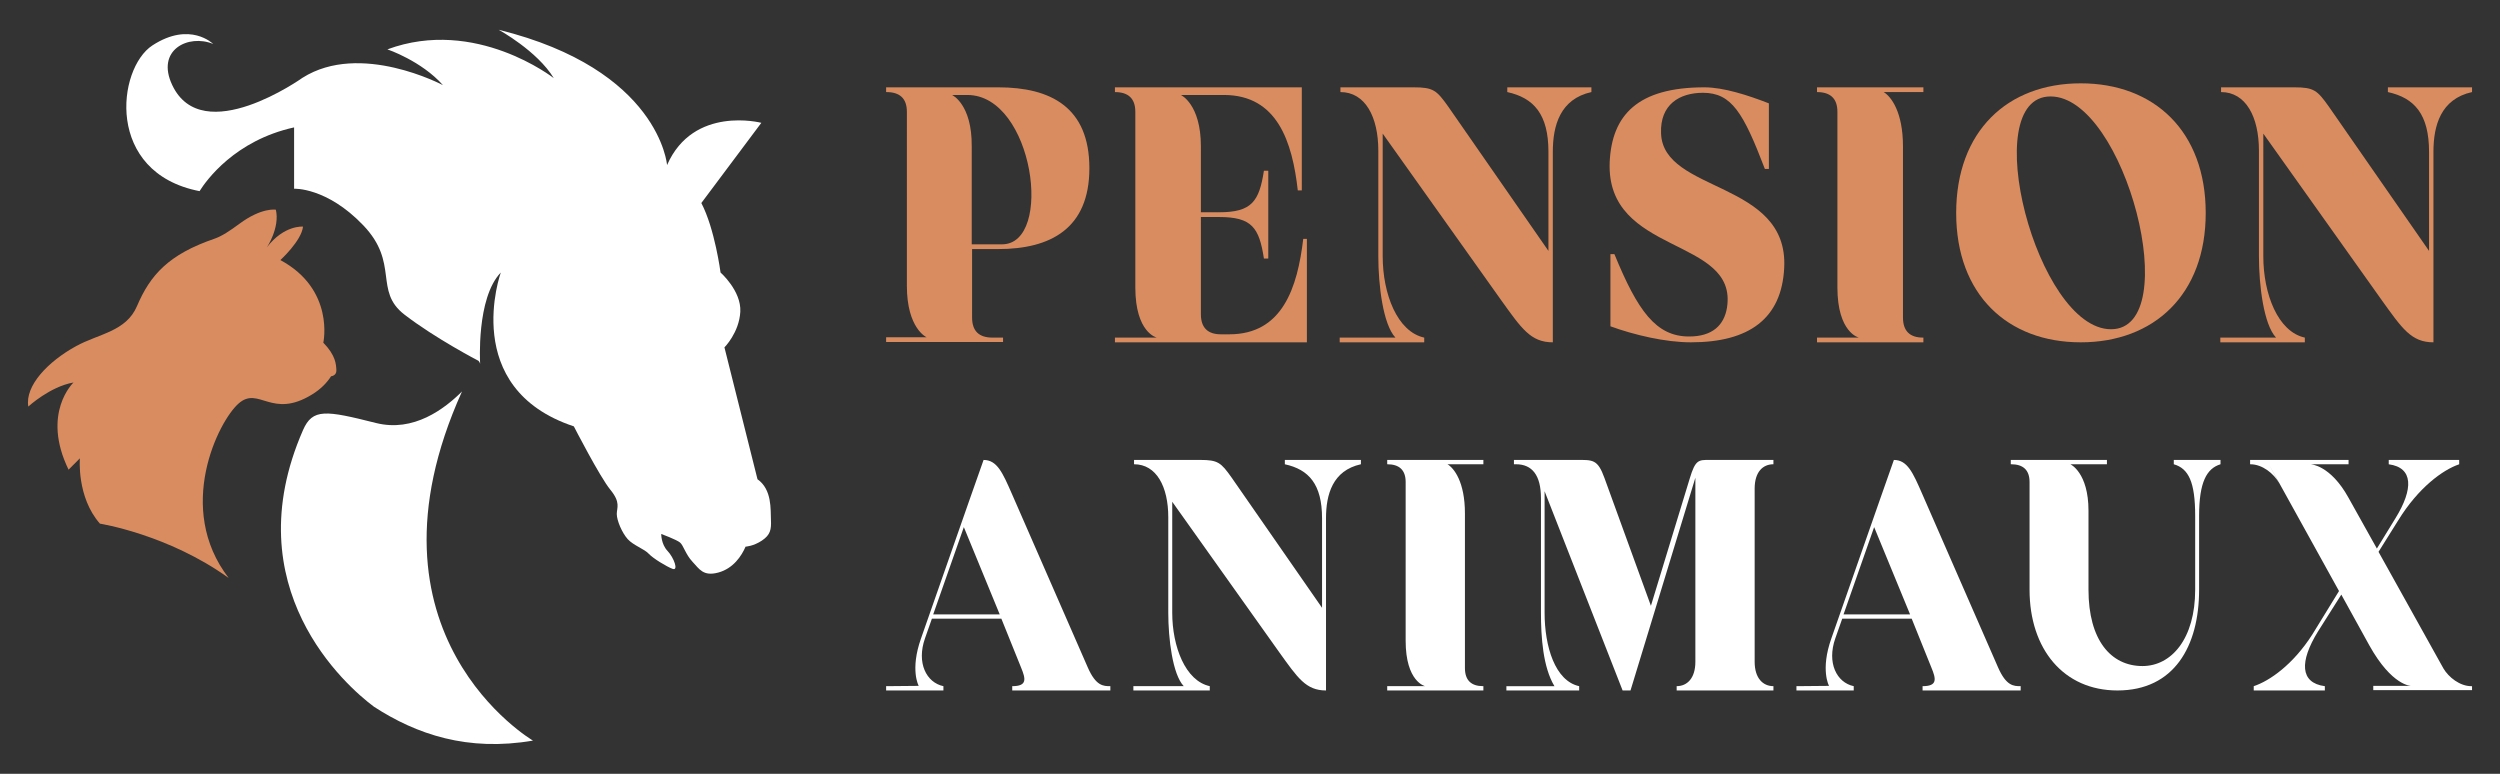 <?xml version="1.0" encoding="utf-8"?>
<!-- Generator: Adobe Illustrator 16.0.0, SVG Export Plug-In . SVG Version: 6.00 Build 0)  -->
<!DOCTYPE svg PUBLIC "-//W3C//DTD SVG 1.1//EN" "http://www.w3.org/Graphics/SVG/1.1/DTD/svg11.dtd">
<svg version="1.1" id="Calque_1" xmlns="http://www.w3.org/2000/svg" xmlns:xlink="http://www.w3.org/1999/xlink" x="0px" y="0px"
	 width="210px" height="65px" viewBox="0 0 210 65" enable-background="new 0 0 210 65" xml:space="preserve">
<rect x="0" y="0" width="210" height="65" fill="#333333" stroke="none"/>
<g>
	<g>
		<g>
			<path fill="#8C5230" d="M31.064,59.138c-0.006-0.01-0.016-0.014-0.023-0.018C31.048,59.124,31.057,59.128,31.064,59.138z"/>
			<path fill="#D98C5F" d="M20.049,33.888c1.699-1.484,2.765,1.355,6.182-0.764c0.72-0.443,1.227-0.969,1.579-1.518
				c0,0,0.473-0.039,0.446-0.514s-0.04-1.223-1.097-2.307c0,0,0.983-4.464-3.607-6.94c0,0,1.775-1.617,1.901-2.81
				c0,0-1.59-0.155-3.036,1.744c0,0,1.107-1.646,0.755-3.164c0,0-1.181-0.216-3.078,1.194c-0.776,0.574-1.452,1.028-2.087,1.246
				c-3.857,1.322-5.395,3.06-6.499,5.655c-0.914,2.145-3.204,2.316-5.112,3.363c-2.375,1.299-4.311,3.338-4.018,5.078
				c0,0,1.813-1.676,3.799-2.023c0,0-2.733,2.564-0.418,7.324l0.952-0.955c0,0-0.284,3.254,1.683,5.49c0,0,5.713,0.895,10.814,4.563
				h0C14.69,42.694,18.349,35.37,20.049,33.888z"/>
			<path fill="#8C5230" d="M31.402,59.358c-0.112-0.072-0.225-0.146-0.338-0.221C31.272,59.276,31.391,59.351,31.402,59.358z"/>
			<path fill="#FFFFFF" d="M38.808,32.884c-1.462,1.453-4.057,3.445-7.225,2.648c-4.231-1.066-5.325-1.238-6.13,0.596
				c-5.793,13.242,3.626,21.5,5.953,23.232c0,0-0.004-0.002-0.004-0.002c3.59,2.336,7.893,3.793,13.368,2.852
				C44.77,62.21,29.583,53.329,38.808,32.884z"/>
		</g>
		<path fill="#FFFFFF" d="M64.759,43.651c-0.04-0.828,0.105-2.527-1.129-3.393l-2.777-11.078c0,0,1.236-1.236,1.333-2.99
			c0.095-1.755-1.66-3.299-1.66-3.299s-0.481-3.677-1.614-5.837l5.04-6.736c0,0-5.708-1.492-7.919,3.548
			c0,0-0.618-8.023-14.144-11.366c0,0,3.241,1.775,4.629,4.064c0,0-6.57-5.156-13.977-2.418c0,0,2.856,0.963,4.669,3.008
			c0,0-6.943-3.701-11.803-0.617c0,0-8.389,5.979-10.935,0.617c-1.412-2.97,1.365-4.318,3.436-3.461c0,0-1.938-1.938-5.101,0.119
			c-2.978,1.936-3.993,10.702,3.956,12.244c0.569-0.909,2.968-4.256,7.942-5.355v5.152c0,0,2.738-0.137,5.803,3.065
			c3.063,3.199,0.866,5.503,3.469,7.51c2.604,2.006,6.21,3.877,6.21,3.877s0.102,0.086,0.146,0.258
			c-0.004-0.063-0.333-5.525,1.736-7.672c0,0-3.508,9.721,6.135,12.924c0,0,2.178,4.242,3.064,5.32
			c0.889,1.082,0.542,1.506,0.542,2.043c0,0.541,0.443,1.584,0.918,2.109c0.475,0.527,1.389,0.822,1.761,1.223
			c0.374,0.398,1.457,1.059,1.997,1.271c0.541,0.209,0.127-0.936-0.415-1.506c-0.539-0.57-0.527-1.422-0.527-1.422
			s1.289,0.477,1.578,0.719c0.29,0.24,0.464,0.992,1.042,1.609c0.578,0.617,0.907,1.254,2.17,0.914
			c1.262-0.338,1.966-1.406,2.294-2.176c0,0,0.666-0.033,1.378-0.514C64.719,44.925,64.797,44.479,64.759,43.651z"/>
	</g>
	<g>
		<g>
			<path fill="#D98C5F" d="M81.656,26.675c0,1.133,0.581,1.684,1.713,1.684h0.888v0.367h-9.823v-0.398h3.396
				c0,0-1.652-0.734-1.652-4.314V9.387c0-1.132-0.612-1.652-1.714-1.652h-0.03V7.336h9.424c4.376,0,7.65,1.652,7.65,6.793
				c0,5.08-3.273,6.793-7.65,6.793h-2.203V26.675z M81.625,12.294v8.23h2.541c4.375,0,2.662-12.546-2.908-12.546h-1.285
				C79.972,7.979,81.656,8.744,81.625,12.294z"/>
			<path fill="#D98C5F" d="M109.78,28.755H93.654v-0.396h3.518c0,0-1.805-0.398-1.805-4.223V9.387c0-1.132-0.612-1.652-1.713-1.652
				V7.336h15.697v8.66c0,0-0.306,0-0.336,0c-0.459-4.07-1.713-8.018-6.212-8.018h-0.827h-0.275h-2.509c0,0,1.683,0.766,1.683,4.315
				c0,2.142,0,3.886,0,5.538c0.52,0,1.163,0,1.53,0c2.753,0,3.365-0.918,3.764-3.488c0.061,0,0.367,0,0.367,0v7.374
				c0,0-0.306,0-0.367,0c-0.399-2.601-1.011-3.487-3.764-3.487h-1.53c0,2.417,0,4.804,0,8.169c0,1.133,0.582,1.684,1.683,1.684
				h0.703c4.468,0,5.723-3.917,6.212-8.018c0.031,0,0.306,0,0.306,0V28.755z"/>
			<path fill="#D98C5F" d="M126.613,7.336h7.066c0,0,0,0.337,0,0.398c-2.629,0.581-3.242,2.814-3.242,5.018
				c0,0.857,0,16.003,0,16.003c-1.866,0-2.631-1.162-4.346-3.549l-9.944-13.983c0,4.009,0,9.761,0,10.313
				c0,3.151,1.224,6.333,3.488,6.823c0,0.061,0,0.396,0,0.396h-7.1c0,0,0-0.336,0-0.396h4.682c-1.04-1.102-1.438-4.406-1.438-6.823
				v-8.874c0-2.847-1.101-4.927-3.183-4.927V7.336h6.151c1.652,0,1.928,0.245,2.907,1.622l8.415,12.118v-8.324
				c0-3.151-1.225-4.528-3.457-5.018C126.613,7.673,126.613,7.336,126.613,7.336z"/>
			<path fill="#D98C5F" d="M149.872,22.514c-0.215,4.222-2.907,6.241-7.834,6.241c-2.143,0-4.743-0.611-6.762-1.346v-6.059h0.335
				c1.959,4.773,3.49,6.916,6.274,6.916c1.958,0,2.938-0.949,3.181-2.418c0.949-5.997-10.188-4.345-9.852-12.239
				c0.184-3.947,2.355-6.273,7.955-6.273c1.592,0,3.611,0.643,5.417,1.347v5.508h-0.337c-1.805-4.713-2.785-6.396-5.202-6.396
				c-1.958,0-3.61,0.979-3.519,3.396C139.682,16.24,150.27,15.14,149.872,22.514z"/>
			<path fill="#D98C5F" d="M158.228,7.734c0.611,0.366,1.622,1.652,1.622,4.56c0,6.671,0,6.915,0,14.381
				c0,1.133,0.582,1.684,1.683,1.684h0.032v0.396h-8.936v-0.396h3.518c0,0-1.805-0.398-1.805-4.223V9.387
				c0-1.132-0.611-1.652-1.713-1.652V7.336h8.936v0.398H158.228z"/>
			<path fill="#D98C5F" d="M185.28,17.894c0,6.854-4.346,10.861-10.497,10.861c-6.149,0-10.464-4.008-10.464-10.861
				c0-6.885,4.314-10.894,10.464-10.894C180.935,7,185.28,11.009,185.28,17.894z M172.245,8.101c-6.212,0-1.163,19.555,5.079,19.555
				S178.518,8.101,172.245,8.101z"/>
			<path fill="#D98C5F" d="M200.583,7.336h7.068c0,0,0,0.337,0,0.398c-2.631,0.581-3.242,2.814-3.242,5.018
				c0,0.857,0,16.003,0,16.003c-1.867,0-2.633-1.162-4.348-3.549l-9.943-13.983c0,4.009,0,9.761,0,10.313
				c0,3.151,1.224,6.333,3.488,6.823c0,0.061,0,0.396,0,0.396h-7.1c0,0,0-0.336,0-0.396h4.682c-1.04-1.102-1.438-4.406-1.438-6.823
				v-8.874c0-2.847-1.101-4.927-3.181-4.927V7.336h6.149c1.652,0,1.928,0.245,2.907,1.622l8.415,12.118v-8.324
				c0-3.151-1.224-4.528-3.458-5.018C200.583,7.673,200.583,7.336,200.583,7.336z"/>
		</g>
		<g>
			<path fill="#FFFFFF" d="M93.27,57.638v0.361h-8.242v-0.361c1.272,0,1.134-0.609,0.747-1.551l-1.66-4.117h-5.836l-0.581,1.656
				c-0.719,2.047,0.111,3.709,1.549,4.012c0,0.027,0,0.361,0,0.361h-4.813c0,0,0-0.334,0-0.361l2.738-0.025
				c0,0-0.747-1.33,0.194-3.986l4.065-11.617c0.387-1.104,1.189-3.375,1.189-3.375c1.135,0,1.604,1.08,2.38,2.852l6.361,14.549
				C92.053,57.638,92.689,57.638,93.27,57.638z M80.963,44.278l-2.573,7.33h5.586L80.963,44.278z"/>
			<path fill="#FFFFFF" d="M107.927,38.634h6.389c0,0,0,0.307,0,0.363c-2.38,0.525-2.931,2.543-2.931,4.535
				c0,0.775,0,14.467,0,14.467c-1.687,0-2.379-1.053-3.929-3.211l-8.988-12.639c0,3.625,0,8.824,0,9.32
				c0,2.85,1.106,5.727,3.153,6.168c0,0.055,0,0.361,0,0.361h-6.417c0,0,0-0.307,0-0.361h4.231c-0.94-0.994-1.299-3.982-1.299-6.168
				v-8.021c0-2.572-0.995-4.451-2.876-4.451v-0.363h5.559c1.494,0,1.743,0.225,2.628,1.469l7.606,10.953v-7.523
				c0-2.85-1.105-4.094-3.125-4.535C107.927,38.94,107.927,38.634,107.927,38.634z"/>
			<path fill="#FFFFFF" d="M121.588,38.997c0.553,0.33,1.466,1.492,1.466,4.121c0,6.029,0,6.248,0,12.998
				c0,1.023,0.524,1.521,1.521,1.521h0.029v0.361h-8.078v-0.361h3.181c0,0-1.632-0.359-1.632-3.816V40.489
				c0-1.023-0.553-1.492-1.549-1.492v-0.363h8.078v0.363H121.588z"/>
			<path fill="#FFFFFF" d="M147.391,41.817c0,5.863,0,7.33,0,13.773c0,1.381,0.694,2.047,1.577,2.047v0.361h-8.129v-0.361
				c0.884,0,1.572-0.666,1.572-2.047c0,0,0,0,0-0.029V40.13l-5.448,17.869h-0.664l-6.553-16.736c0,3.598,0,9.654,0,10.207
				c0,2.85,0.885,5.727,2.904,6.168c0,0.055,0,0.361,0,0.361h-6.113c0,0,0-0.307,0-0.361h4.036
				c-0.966-1.604-1.132-4.121-1.132-6.168v-9.623c0-1.938-0.747-2.85-2.102-2.85h-0.168v-0.363h5.228c1.386,0,1.8-0.082,2.379,1.525
				l3.899,10.729l3.264-10.703c0.47-1.574,0.747-1.551,1.636-1.551h5.391v0.363c-0.883,0-1.577,0.637-1.577,2.047
				C147.391,41.263,147.391,41.513,147.391,41.817z"/>
			<path fill="#FFFFFF" d="M169.736,57.638v0.361h-8.24v-0.361c1.271,0,1.134-0.609,0.745-1.551l-1.658-4.117h-5.836l-0.582,1.656
				c-0.718,2.047,0.11,3.709,1.548,4.012c0,0.027,0,0.361,0,0.361h-4.812c0,0,0-0.334,0-0.361l2.738-0.025
				c0,0-0.746-1.33,0.195-3.986l4.064-11.617c0.388-1.104,1.188-3.375,1.188-3.375c1.137,0,1.605,1.08,2.379,2.852l6.361,14.549
				C168.521,57.638,169.156,57.638,169.736,57.638z M157.428,44.278l-2.571,7.33h5.588L157.428,44.278z"/>
			<path fill="#FFFFFF" d="M186.523,38.997c-1.161,0.359-1.798,1.492-1.798,4.34c0,0.611,0,6.197,0,6.197
				c0,4.756-2.102,8.465-6.858,8.465c-4.508,0-7.384-3.459-7.384-8.465v-9.045c0-1.023-0.555-1.492-1.549-1.492h-0.029v-0.363h8.077
				v0.363h-3.072c0,0,1.523,0.689,1.523,3.898v6.639c0,4.232,1.879,6.414,4.535,6.414c2.434,0,4.427-2.293,4.427-6.414v-6.197
				c0-2.848-0.554-3.98-1.797-4.34c0-0.057,0-0.363,0-0.363h3.925C186.523,38.634,186.523,38.94,186.523,38.997z"/>
			<path fill="#FFFFFF" d="M207.651,57.972h-8.296v-0.359h3.18c0,0-1.603,0.025-3.513-3.404l-2.352-4.262l-1.963,3.102
				c-1.55,2.514-1.521,4.313,0.58,4.59c0,0.055,0,0.361,0,0.361h-5.974c0,0,0-0.307,0-0.361c1.329-0.441,3.292-1.797,4.922-4.342
				l2.241-3.65l-5.892-10.648l0.859,1.576c-0.444-0.801-1.413-1.576-2.407-1.576h-0.028v-0.363h8.271v0.363h-3.182
				c0,0,1.66,0.053,3.182,2.82l2.378,4.258l1.577-2.57c1.494-2.434,1.494-4.23-0.58-4.508c0-0.057,0-0.363,0-0.363h5.918
				c0,0,0,0.307,0,0.363c-1.383,0.469-3.428,1.965-5.115,4.701l-1.661,2.654l5.45,9.791c0.44,0.746,1.382,1.494,2.349,1.494h0.056
				V57.972z"/>
		</g>
	</g>
</g>
</svg>
